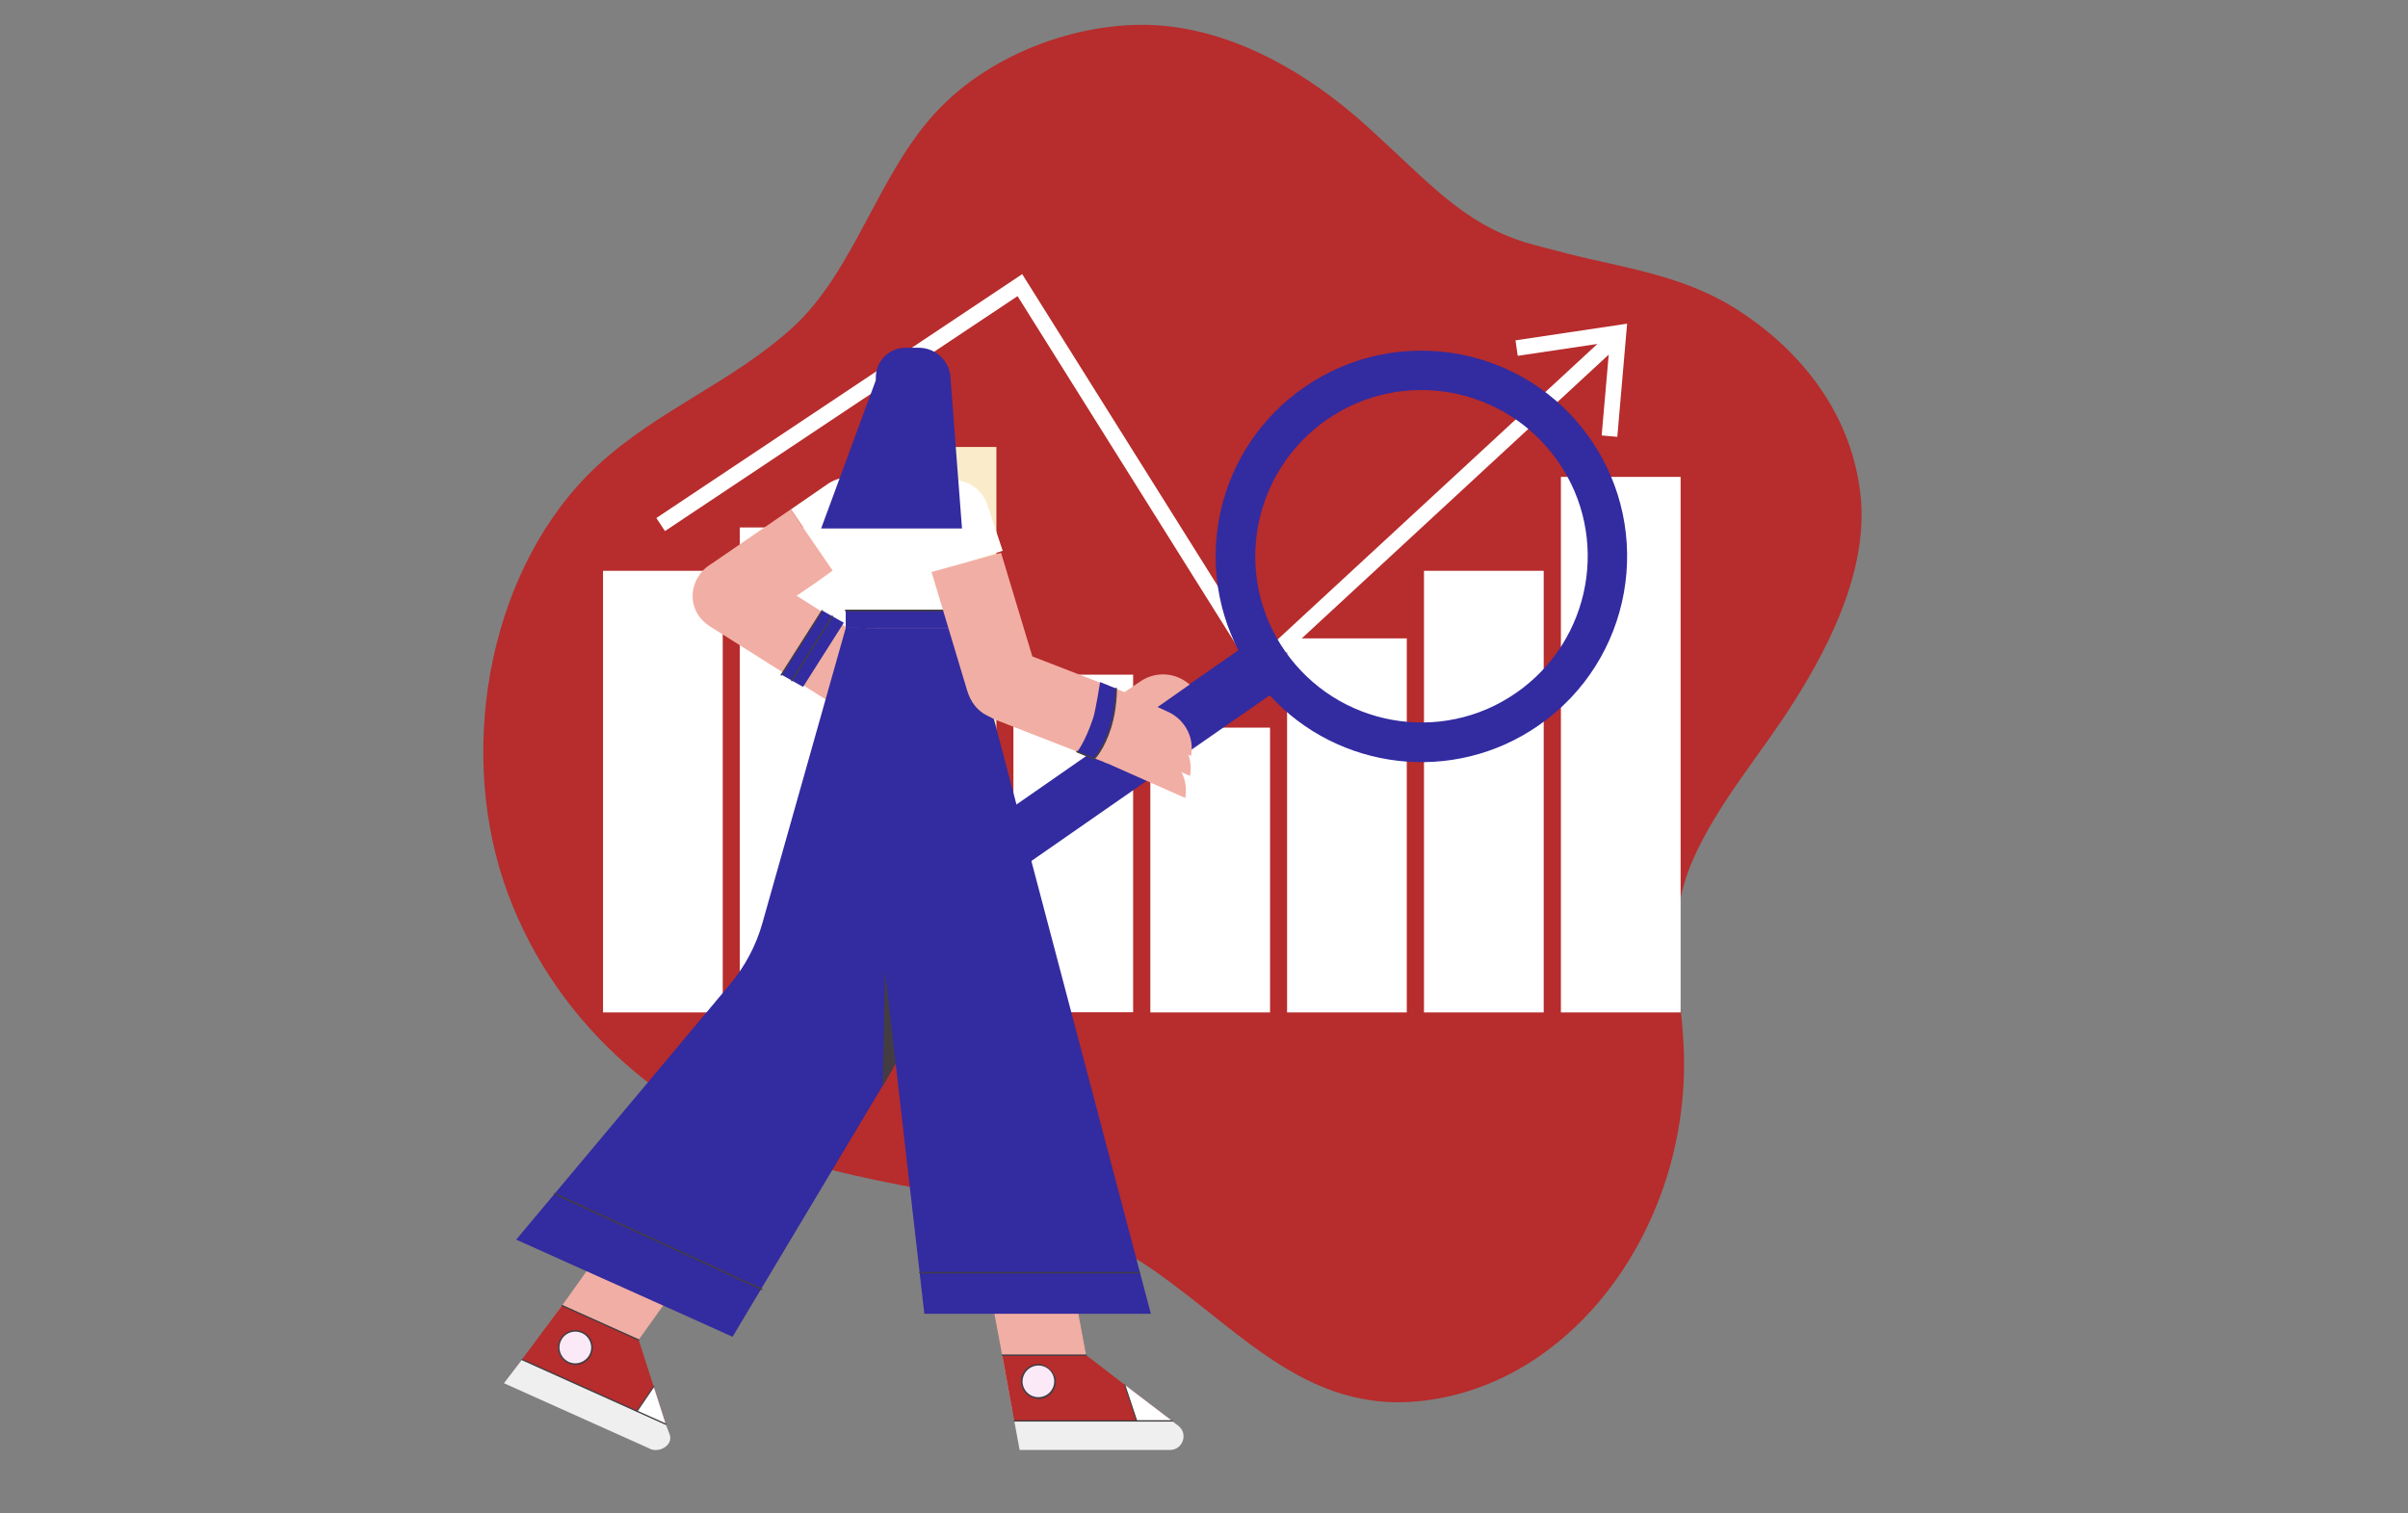 <?xml version="1.0" encoding="UTF-8"?>
<svg id="Layer_1" xmlns="http://www.w3.org/2000/svg" version="1.1" viewBox="0 0 1400 880">
  <rect x="0" y="0" width="1400" height="880" fill="#808080" stroke="none"/>
  <!-- Generator: Adobe Illustrator 29.5.0, SVG Export Plug-In . SVG Version: 2.1.0 Build 137)  -->
  <defs>
    <style>
      .st0 {
        fill: #fbe9f7;
      }

      .st1 {
        fill: #332ba0;
      }

      .st2 {
        fill: #efefef;
      }

      .st3 {
        fill: #b72c2c;
        isolation: isolate;
      }

      .st4 {
        fill: #433d43;
      }

      .st5 {
        fill: #f1aea4;
      }

      .st6 {
        fill: #fff;
      }

      .st7 {
        fill: #faecca;
      }
    </style>
  </defs>
  <path class="st3" d="M911.2,147.4c-8.1-2-16.6-4.2-25.2-6.7-35.9-11.5-54.7-34.1-90.6-66.7-35.8-32.6-77.4-55.2-119-59-44.4-4.1-99.4,14.4-132.6,50.6-33.6,36.5-47.1,91.8-82.6,124.5-35.5,32.4-78.9,48.2-113.9,80.7-62.1,57.8-81.3,161-54.6,241.4,26.7,80.1,92.3,136.4,166,160.8,66.2,22.2,140.5,21.1,200.2,57.9,57.6,35.5,97.7,94.5,172.9,83,86.4-12.7,150.2-103.7,147.2-201.8-1.3-39.6-12-72.6,5.2-112.1,15.1-34.1,39.9-61.7,59.2-92.6,21.9-34.6,43.4-79,38.1-121.2-6-48.8-37.2-84.4-72.3-106.7-31.5-19.7-65.1-23.7-98.3-32.1h0v-.3c0,0,0,.3,0,.3h0Z"/>
  <g>
    <g>
      <g>
        <rect class="st6" x="350.6" y="331.9" width="69.6" height="256.8"/>
        <rect class="st6" x="430.1" y="306.7" width="69.6" height="282"/>
        <rect class="st7" x="509.7" y="259.9" width="69.6" height="328.8"/>
        <rect class="st6" x="589.2" y="392.3" width="69.6" height="196.3"/>
        <rect class="st6" x="668.8" y="423.1" width="69.6" height="165.6"/>
        <rect class="st6" x="748.3" y="371.2" width="69.6" height="217.5"/>
        <rect class="st6" x="827.9" y="331.9" width="69.6" height="256.8"/>
        <rect class="st6" x="907.5" y="277.3" width="69.6" height="311.4"/>
      </g>
      <polygon class="st6" points="881.1 197.9 882.4 206.9 928.7 200 733.1 380.8 594.3 159.4 381.6 301.2 386.6 308.8 591.6 172.2 731.2 394.9 935.3 206.2 931.2 253.2 940.3 254 946 188.2 881.1 197.9"/>
    </g>
    <path class="st1" d="M894.7,421.7c54.2-37.7,67.6-112.2,29.9-166.5-37.7-54.2-112.2-67.6-166.5-29.9-49.8,34.6-65.2,100.3-38.1,152.8l-224.7,156.2c-7.2,5-9,14.9-4,22.2h0c5,7.2,14.9,9,22.2,4l224.7-156.2c39.8,43.6,106.7,52.1,156.5,17.4ZM747.1,378.6c-30.5-43.8-19.6-104,24.2-134.5,43.8-30.5,104-19.6,134.5,24.2,30.5,43.8,19.6,104-24.2,134.5-43.8,30.5-104,19.6-134.5-24.2Z"/>
    <g>
      <path class="st6" d="M505.1,315.8s-8.6,7-20.9,16l-24.4-35.6,21.6-14.9c9.5-6.5,22.5-4.1,29.1,5.4,1.8,2.6,2.9,5.4,3.4,8.3,1.4,7.8-1.8,16.1-8.8,20.8Z"/>
      <path class="st5" d="M484.1,331.8c-12.3,9-28.2,19.9-42.8,27.8-29.3,15.9-47.5-18.2-29.5-30.5l47.9-32.9,24.4,35.6Z"/>
      <path class="st5" d="M450.5,338.4l60.1,38c-.6,3.9-1.2,7.8-1.7,11.3-1.4,9.4-7.9,17.2-16.9,20.3l-6.4,2.2-72.4-45.7c-23.2-14.3-4.8-50.9,24.1-34.5l13.1,8.4Z"/>
      <polygon class="st5" points="352.4 805.6 307.9 785.6 416.5 633.4 457.2 658.7 352.4 805.6"/>
      <polygon class="st3" points="387.1 828.1 370.2 820.6 303.4 790.6 326.8 759.1 371.3 779.1 371.4 779.3 380 806.1 387.1 828.1"/>
      <path class="st2" d="M377.7,842.3l-84.7-38,10.5-13.7,83.6,37.6,2.2,5.8c2.3,6.1-5.7,11.1-11.6,8.4Z"/>
      <g>
        <circle class="st0" cx="334.5" cy="783.5" r="9.7" transform="translate(-261.9 175.1) rotate(-21.3)"/>
        <path class="st4" d="M334.5,793.7c-1.4,0-2.8-.3-4.1-.9-5.1-2.3-7.4-8.3-5.1-13.4,2.3-5.1,8.3-7.4,13.4-5.1,5.1,2.3,7.4,8.3,5.1,13.4h0c-1.7,3.8-5.4,6-9.3,6ZM334.5,774.3c-3.5,0-6.9,2-8.4,5.4-2.1,4.6,0,10.1,4.6,12.2,4.6,2.1,10.1,0,12.2-4.6h0c2.1-4.6,0-10.1-4.6-12.2-1.2-.5-2.5-.8-3.8-.8ZM343.3,787.5h0,0Z"/>
      </g>
      <path class="st1" d="M491.7,365.2l-48.4,171.4c-3.7,13.2-10.2,25.4-19,35.9l-124.2,148.3,80.9,36.3,15.2,6.8,29.7,13.4,8-13.4,82-137.1c14.1-23.6,23.1-50,26.3-77.3l16.1-137.1,5.6-47.3h-72.2Z"/>
      <polygon class="st5" points="637.4 819.9 588.6 819.9 503.8 365.2 552.6 365.2 637.4 819.9"/>
      <polygon class="st3" points="681.5 826.2 589.8 826.2 587.5 814.2 582.7 788 631.5 788 653.9 805.2 681.5 826.2"/>
      <path class="st2" d="M680.2,843.1h-87.4l-3.1-16.8h91.7l3.6,2.7c6,4.6,2.7,14.1-4.8,14.1Z"/>
      <g>
        <path class="st0" d="M613.5,803.2c0,5.4-4.3,9.7-9.7,9.7s-9.7-4.3-9.7-9.7.2-2.1.5-3.1c1.3-3.8,4.9-6.6,9.2-6.6s9.7,4.3,9.7,9.7Z"/>
        <path class="st4" d="M603.8,813.4c-5.6,0-10.2-4.6-10.2-10.2s.2-2.2.5-3.2c1.4-4.1,5.3-6.9,9.6-6.9s10.2,4.6,10.2,10.2-4.6,10.2-10.2,10.2ZM603.8,794c-4,0-7.5,2.5-8.8,6.3-.3.9-.5,1.9-.5,2.9,0,5.1,4.1,9.2,9.2,9.2s9.2-4.1,9.2-9.2-4.1-9.2-9.2-9.2Z"/>
      </g>
      <polygon class="st1" points="508.2 508.9 537.4 763.9 669.1 763.9 563.9 365.2 491.7 365.2 508.2 508.9"/>
      <g>
        <rect class="st6" x="522.4" y="264.1" width="10.8" height="15.4"/>
        <path class="st4" d="M533.2,279.8h-10.8c-.2,0-.4-.2-.4-.4v-15.4c0-.2.2-.4.4-.4h10.8c.2,0,.4.2.4.4v15.4c0,.2-.2.4-.4.4ZM522.7,279.1h10.1v-14.6h-10.1v14.6Z"/>
      </g>
      <rect class="st1" x="491.7" y="354.9" width="72.2" height="10.2"/>
      <path class="st6" d="M552.7,282c-4.1-2.7-9-4.3-14.2-4.3h-46.7v77.3h72.2v-30.8c4-2.2,6.7-6.5,6.7-11.4v-.4c0-13.1-7.2-24.5-17.9-30.4Z"/>
      <polygon class="st4" points="514.6 564.5 513.1 631.6 520.7 618.4 514.6 564.5"/>
      <path class="st6" d="M582.9,320.3l-39.9,12.7-8.9-27.1c-3.2-11.1,3.2-22.7,14.3-25.9,1.9-.6,3.9-.8,5.8-.8,9.1,0,17.4,5.9,20.1,15.1l8.7,26.1Z"/>
      <g>
        <g>
          <path class="st6" d="M532,216.4h0c8.4,0,15.3,6.8,15.3,15.3v15c0,9.6-7.8,17.5-17.5,17.5h-12v-33.5c0-7.9,6.4-14.2,14.2-14.2Z"/>
          <path class="st4" d="M534.5,264.5h-16.7c-.2,0-.4-.2-.4-.4v-37.3c0-6,4.9-10.8,10.8-10.8h7.8c6.4,0,11.6,5.2,11.6,11.6v23.7c0,7.3-5.9,13.2-13.2,13.2ZM518.2,263.8h16.3c6.9,0,12.5-5.6,12.5-12.5v-23.7c0-6-4.9-10.9-10.9-10.9h-7.8c-5.6,0-10.1,4.5-10.1,10.1v36.9Z"/>
        </g>
        <path class="st1" d="M552.7,220.8v7.8h-43.5v-9.1c0-9.6,7.8-17.3,17.3-17.3h7.6c10.3,0,18.6,8.3,18.6,18.6Z"/>
        <g>
          <g>
            <path class="st6" d="M520.4,246.9c-2.6.8-5.7-1.7-7-5.8-1.3-4-.3-7.9,2.3-8.8s5.7,1.7,7,5.8l-2.3,8.8Z"/>
            <path class="st4" d="M519.4,247.4c-2.5,0-5.2-2.5-6.4-6.2-.6-2-.8-4.1-.3-5.8.5-1.8,1.5-3,2.8-3.4,2.8-.9,6.1,1.8,7.5,6,0,.2,0,.4-.2.4-.2,0-.4,0-.4-.2-1.2-3.8-4.2-6.3-6.6-5.5-1.1.4-2,1.4-2.4,3-.4,1.6-.3,3.5.3,5.4,1.2,3.8,4.2,6.3,6.6,5.5.2,0,.4,0,.4.2,0,.2,0,.4-.2.4-.4.1-.7.2-1.1.2Z"/>
          </g>
          <path class="st4" d="M517.5,243.6c0,0-.2,0-.3-.1-1.5-1.7-2.3-3.5-2.3-5.3,0-.2.2-.4.3-.4h0c.2,0,.4.2.4.3,0,1.6.7,3.2,2.1,4.8.1.1.1.4,0,.5,0,0-.1,0-.2,0Z"/>
        </g>
        <polygon class="st1" points="559.3 307.3 477.4 307.3 509.2 221.1 552.7 221.1 559.3 307.3"/>
      </g>
      <polygon class="st6" points="387.1 828.1 370.2 820.6 380 806.1 380 806.1 387.1 828.1"/>
      <polygon class="st6" points="681.5 826.2 660.9 826.2 653.9 805.2 681.5 826.2"/>
      <g>
        <path class="st6" d="M326.8,759.1l44.5,20-44.5-20Z"/>
        <path class="st4" d="M371.3,779.5s0,0-.1,0l-44.5-20c-.2,0-.3-.3-.2-.5,0-.2.3-.3.5-.2l44.5,20c.2,0,.3.3.2.5,0,.1-.2.2-.3.2Z"/>
      </g>
      <g>
        <path class="st6" d="M380,806.1l-9.8,14.4,9.8-14.4Z"/>
        <path class="st4" d="M370.2,820.9c0,0-.1,0-.2,0-.2-.1-.2-.3,0-.5l9.8-14.4c.1-.2.3-.2.5,0,.2.1.2.3,0,.5l-9.8,14.4c0,.1-.2.2-.3.2Z"/>
      </g>
      <g>
        <path class="st6" d="M303.4,790.6l83.6,37.6-83.6-37.6Z"/>
        <path class="st4" d="M387.1,828.5s0,0-.1,0l-83.6-37.6c-.2,0-.3-.3-.2-.5,0-.2.3-.3.5-.2l83.6,37.6c.2,0,.3.3.2.5,0,.1-.2.2-.3.2Z"/>
      </g>
      <g>
        <path class="st6" d="M582.7,788h48.8-48.8Z"/>
        <path class="st4" d="M631.5,788.4h-48.8c-.2,0-.4-.2-.4-.4s.2-.4.4-.4h48.8c.2,0,.4.2.4.4s-.2.4-.4.4Z"/>
      </g>
      <g>
        <path class="st6" d="M589.8,826.2h91.7s-91.7,0-91.7,0Z"/>
        <path class="st4" d="M681.5,826.6h-91.7c-.2,0-.4-.2-.4-.4s.2-.4.4-.4h91.7c.2,0,.4.2.4.4s-.2.4-.4.4Z"/>
      </g>
      <g>
        <path class="st6" d="M653.9,805.2l7,21.1-7-21.1Z"/>
        <path class="st4" d="M660.9,826.6c-.1,0-.3,0-.3-.2l-7-21.1c0-.2,0-.4.2-.4.2,0,.4,0,.4.2l7,21.1c0,.2,0,.4-.2.4,0,0,0,0-.1,0Z"/>
      </g>
      <path class="st4" d="M442.8,750.1c0,0-.1,0-.2,0l-120.3-55.6c-.2-.1-.3-.4-.2-.6.1-.2.4-.3.6-.2l120.3,55.6c.2.1.3.4.2.6,0,.2-.2.3-.4.3Z"/>
      <g>
        <path class="st6" d="M534.7,740h127.7-127.7Z"/>
        <path class="st4" d="M662.5,740.4h-127.7c-.2,0-.4-.2-.4-.4s.2-.4.4-.4h127.7c.2,0,.4.2.4.4s-.2.4-.4.4Z"/>
      </g>
      <g>
        <polygon class="st1" points="490.6 362.1 466.9 399.4 454.3 392.3 478 355 490.6 362.1"/>
        <path class="st4" d="M454.3,392.8c0,0-.2,0-.3,0-.2-.1-.3-.4-.1-.6l23.7-37.3c.1-.2.4-.3.6-.1.2.1.3.4.1.6l-23.7,37.3c0,.1-.2.2-.4.2Z"/>
        <path class="st4" d="M460.3,396.1c0,0-.2,0-.2,0-.2-.1-.3-.4-.1-.6l23.5-37.4c.1-.2.4-.3.6-.1.2.1.3.4.1.6l-23.5,37.4c0,.1-.2.2-.4.2Z"/>
      </g>
      <path class="st4" d="M491.7,355.5c-.3,0-.5-.2-.5-.5,0-.3.2-.5.5-.5h58.5c0,0,0,0,0,0,.3,0,.5.2.5.5,0,.3-.2.5-.5.5h-58.5c0,0,0,0,0,0Z"/>
    </g>
    <g>
      <path class="st5" d="M602.7,390l-20.7-68.6-40.4,11.2,20.6,68.6c8.4,29,48.9,17.5,40.5-11.2Z"/>
      <g>
        <path class="st5" d="M655.5,403.1l-59.9-23.2c-27.8-11.1-44.1,27.6-16.1,38.9l64.1,25s31.1-32.2,11.8-40.7Z"/>
        <path class="st5" d="M659.8,420.4l31.9-22.4-1.2-.9c-8-6.3-19.1-6.6-27.5-.9l-21.6,14.7,18.4,9.5Z"/>
        <path class="st5" d="M656.9,423.8l35.6,15.8.2-1.5c1.3-10.1-4.2-19.8-13.4-24.1l-23.7-10.9,1.3,20.7Z"/>
        <path class="st5" d="M654.7,434.7l37.2,16.5.2-1.5c1.3-10.1-4.2-19.8-13.4-24.1l-23.7-10.9-.2,20Z"/>
        <path class="st5" d="M641.8,443l47.3,21,.2-1.5c1.3-10.1-4.2-19.8-13.4-24.1l-23.7-10.9-10.3,15.5Z"/>
      </g>
      <g>
        <path class="st1" d="M649,400.4s.2,11.5-3.3,22.5c-4,12.8-9.5,18.3-9.5,18.3l-9.9-4.1s4.4-5.2,9.2-19.4c1.5-4.5,4.1-21.1,4.1-21.1l9.4,3.8Z"/>
        <path class="st4" d="M636.1,441.6c0,0-.1,0-.2,0l-9.9-4.1c-.2-.1-.4-.4-.3-.6.1-.2.4-.4.6-.3l9.6,4c1-1.2,5.7-6.7,9.2-17.9,3.4-10.8,3.3-22.2,3.3-22.3,0-.3.2-.5.5-.5h0c.3,0,.5.2.5.5,0,.1.1,11.7-3.3,22.6-4,12.8-9.4,18.3-9.7,18.5,0,0-.2.1-.3.1Z"/>
      </g>
    </g>
  </g>
</svg>